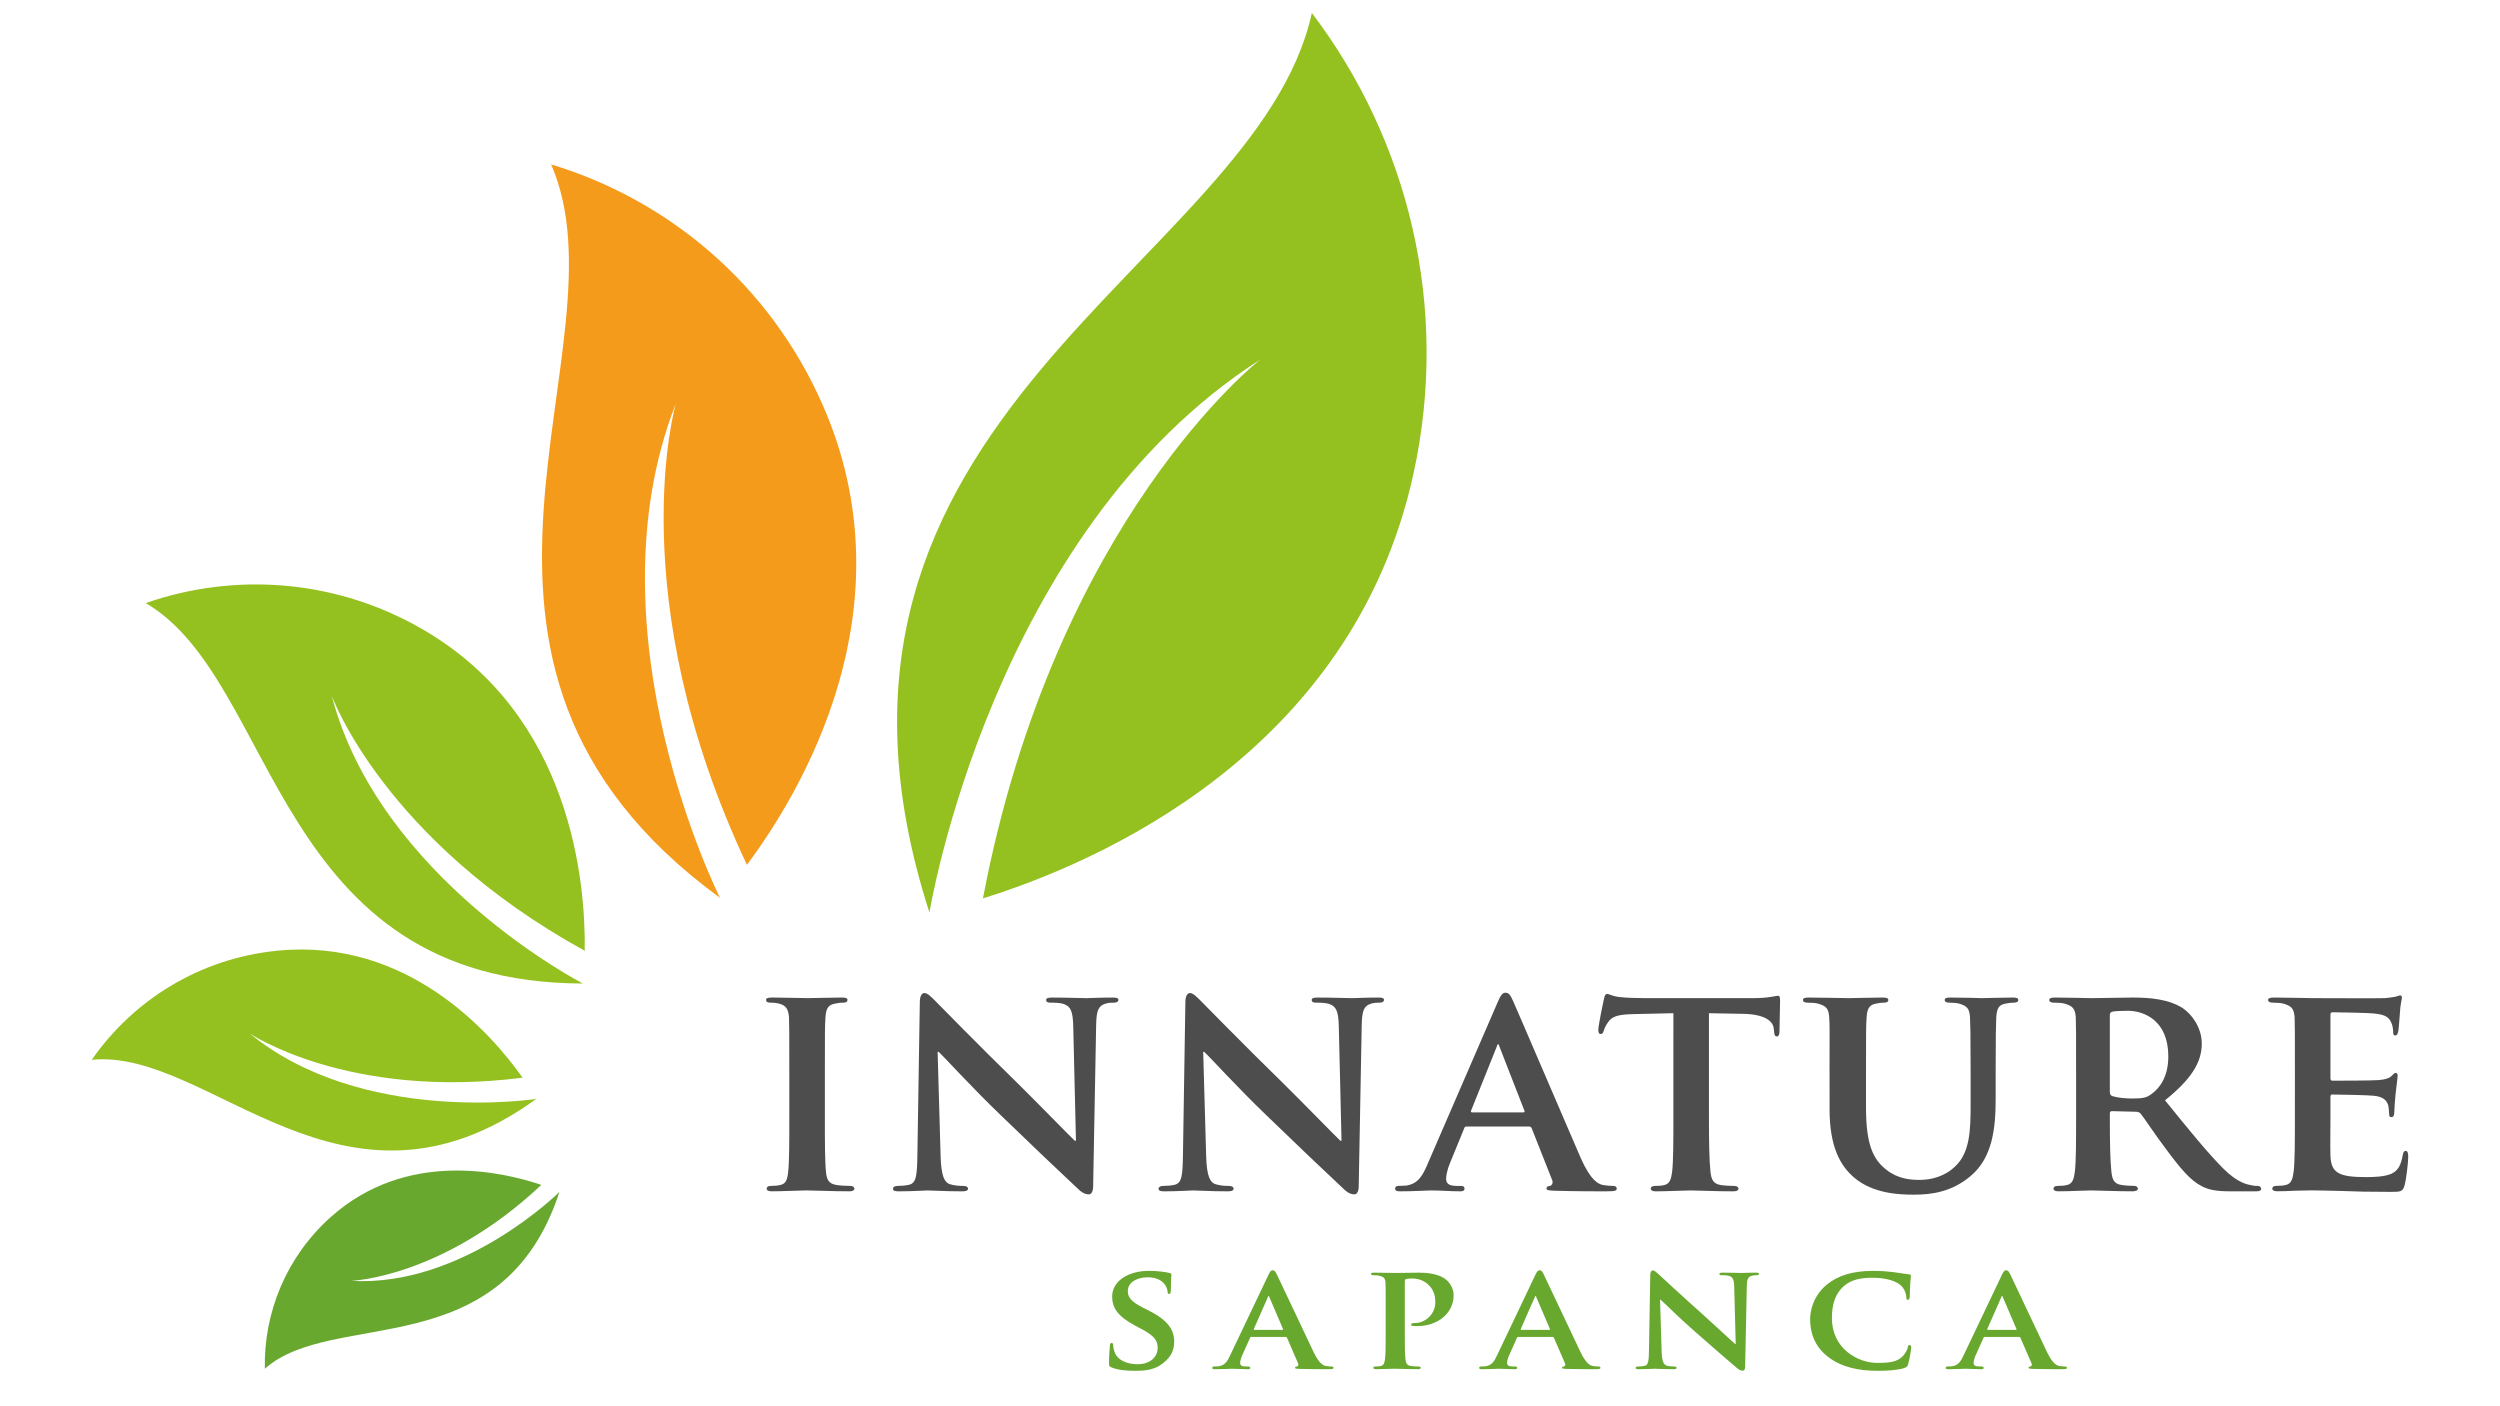<?xml version="1.0" encoding="utf-8"?>
<!-- Generator: Adobe Illustrator 24.2.1, SVG Export Plug-In . SVG Version: 6.00 Build 0)  -->
<svg version="1.1" id="Layer_1" xmlns="http://www.w3.org/2000/svg" xmlns:xlink="http://www.w3.org/1999/xlink" x="0px" y="0px"
	 viewBox="0 0 1920 1080" style="enable-background:new 0 0 1920 1080;" xml:space="preserve">
<style type="text/css">
	.st0{fill:#68A82F;}
	.st1{fill:#94C11F;}
	.st2{fill:#F59B1B;}
	.st3{fill:#4D4D4D;}
</style>
<g id="XMLID_49_">
	<g id="XMLID_50_">
		<g id="XMLID_59_">
			<path id="XMLID_60_" class="st0" d="M203.39,1051.19c-0.89-42.94,16.33-85.99,50.94-116.77c57.91-51.5,131.25-34.65,161.41-24.42
				c-75.98,71.42-146.03,73.68-146.03,73.68c86,5.04,159.95-68.28,159.95-68.28C385.67,1049.79,255.95,1004.45,203.39,1051.19z"/>
		</g>
		<g id="XMLID_57_">
			<path id="XMLID_58_" class="st1" d="M70.47,813.92c31.85-45.8,82.8-77.88,142.66-83.8c100.15-9.9,164.35,63.78,188.23,97.55
				C267,844.71,191.68,793.62,191.68,793.62c86.51,70.94,220.18,50.36,220.18,50.36C263.05,951.59,161.36,804.93,70.47,813.92z"/>
		</g>
		<g id="XMLID_55_">
			<path id="XMLID_56_" class="st1" d="M111.92,463.16c68.42-23.8,146.45-18.63,213.86,20.85
				c112.79,66.05,123.99,192.47,123.3,246.18c-154.17-84.66-194.3-195.83-194.3-195.83c36.74,140.58,192.89,220.99,192.89,220.99
				C209.18,754.81,214.29,523.09,111.92,463.16z"/>
		</g>
		<g id="XMLID_53_">
			<path id="XMLID_54_" class="st2" d="M423.24,126.26c90.06,27.22,168.09,92.22,208.78,185.16
				c68.08,155.49-16.65,296.87-58.38,352.77c-97.36-206.63-54.65-354.08-54.65-354.08c-68.71,175.75,33.97,379.43,33.97,379.43
				C302.79,506.94,485.04,267.38,423.24,126.26z"/>
		</g>
		<g id="XMLID_51_">
			<path id="XMLID_52_" class="st1" d="M1007.51,9.94c73.84,97.35,106.21,225.2,78.02,353.92
				c-47.16,215.34-244.11,299.2-330.63,326.09c55.44-291.42,212.87-413.74,212.87-413.74C761.41,408.41,713.81,700.8,713.81,700.8
				C590.35,317.96,964.71,205.39,1007.51,9.94z"/>
		</g>
	</g>
	<g>
		<path class="st3" d="M606.18,823.05c0-29.86,0-35.42-0.23-41.67c-0.46-6.71-2.55-9.03-6.95-10.42c-2.31-0.69-4.86-0.93-7.41-0.93
			c-2.08,0-3.24-0.46-3.24-2.31c0-1.16,1.62-1.62,4.86-1.62c7.64,0,21.53,0.46,27.32,0.46c5.09,0,18.29-0.46,26.16-0.46
			c2.55,0,4.17,0.46,4.17,1.62c0,1.85-1.16,2.31-3.24,2.31s-3.7,0.23-6.02,0.69c-5.56,0.93-7.18,3.7-7.64,10.65
			c-0.46,6.25-0.46,11.81-0.46,41.67v34.72c0,18.98,0,34.72,0.93,43.06c0.69,5.32,2.08,8.33,8.1,9.26
			c2.78,0.46,7.41,0.69,10.42,0.69c2.31,0,3.24,1.16,3.24,2.08c0,1.39-1.62,2.08-3.94,2.08c-13.43,0-27.32-0.69-32.87-0.69
			c-4.63,0-18.52,0.69-26.62,0.69c-2.55,0-3.94-0.69-3.94-2.08c0-0.93,0.69-2.08,3.24-2.08c3.01,0,5.32-0.23,7.18-0.69
			c4.17-0.92,5.32-3.7,6.02-9.49c0.93-8.1,0.93-23.84,0.93-42.83V823.05z"/>
		<path class="st3" d="M722.39,888.1c0.46,15.28,3.01,19.91,6.95,21.3c3.47,1.16,7.41,1.39,10.65,1.39c2.31,0,3.47,0.93,3.47,2.08
			c0,1.62-1.85,2.08-4.63,2.08c-13.19,0-22.69-0.69-26.39-0.69c-1.85,0-11.57,0.69-21.99,0.69c-2.78,0-4.63-0.23-4.63-2.08
			c0-1.16,1.39-2.08,3.24-2.08c2.78,0,6.48-0.23,9.26-0.92c5.32-1.39,6.02-6.71,6.25-23.84l1.85-116.67c0-3.94,1.39-6.71,3.47-6.71
			c2.55,0,5.32,3.01,8.8,6.48c2.55,2.55,33.1,33.8,62.73,62.73c13.89,13.66,40.97,41.44,43.98,44.22h0.93l-2.08-87.5
			c-0.23-12.04-2.08-15.51-6.95-17.36c-3.01-1.16-7.87-1.16-10.65-1.16c-2.55,0-3.24-0.93-3.24-2.08c0-1.62,2.08-1.85,5.09-1.85
			c10.65,0,21.53,0.46,25.93,0.46c2.31,0,9.95-0.46,19.91-0.46c2.78,0,4.63,0.23,4.63,1.85c0,1.16-1.16,2.08-3.47,2.08
			c-2.08,0-3.7,0-6.25,0.69c-5.56,1.62-7.18,5.09-7.41,16.2l-2.31,124.08c0,4.4-1.62,6.25-3.24,6.25c-3.47,0-6.25-2.08-8.33-4.17
			c-12.73-11.81-38.2-36.11-59.49-56.72c-22.22-21.3-43.75-45.14-47.69-48.61h-0.69L722.39,888.1z"/>
		<path class="st3" d="M926.34,888.1c0.46,15.28,3.01,19.91,6.95,21.3c3.47,1.16,7.41,1.39,10.65,1.39c2.31,0,3.47,0.93,3.47,2.08
			c0,1.62-1.85,2.08-4.63,2.08c-13.19,0-22.69-0.69-26.39-0.69c-1.85,0-11.57,0.69-21.99,0.69c-2.78,0-4.63-0.23-4.63-2.08
			c0-1.16,1.39-2.08,3.24-2.08c2.78,0,6.48-0.23,9.26-0.92c5.32-1.39,6.02-6.71,6.25-23.84l1.85-116.67c0-3.94,1.39-6.71,3.47-6.71
			c2.55,0,5.32,3.01,8.8,6.48c2.55,2.55,33.1,33.8,62.73,62.73c13.89,13.66,40.97,41.44,43.98,44.22h0.93l-2.08-87.5
			c-0.23-12.04-2.08-15.51-6.94-17.36c-3.01-1.16-7.87-1.16-10.65-1.16c-2.55,0-3.24-0.93-3.24-2.08c0-1.62,2.08-1.85,5.09-1.85
			c10.65,0,21.53,0.46,25.93,0.46c2.32,0,9.96-0.46,19.91-0.46c2.78,0,4.63,0.23,4.63,1.85c0,1.16-1.16,2.08-3.47,2.08
			c-2.08,0-3.7,0-6.25,0.69c-5.56,1.62-7.18,5.09-7.41,16.2l-2.31,124.08c0,4.4-1.62,6.25-3.24,6.25c-3.47,0-6.25-2.08-8.33-4.17
			c-12.73-11.81-38.2-36.11-59.49-56.72c-22.22-21.3-43.75-45.14-47.69-48.61h-0.69L926.34,888.1z"/>
		<path class="st3" d="M1126.35,865.18c-1.16,0-1.39,0.23-1.85,1.39l-10.88,26.62c-2.08,4.86-3.01,9.72-3.01,12.04
			c0,3.47,1.85,5.56,8.1,5.56h3.01c2.55,0,3.01,0.93,3.01,2.08c0,1.62-1.16,2.08-3.24,2.08c-6.71,0-16.2-0.69-22.69-0.69
			c-2.08,0-12.96,0.69-23.61,0.69c-2.55,0-3.7-0.46-3.7-2.08c0-1.16,0.69-2.08,2.31-2.08c1.85,0,4.17-0.23,6.02-0.23
			c9.26-1.39,12.73-7.41,16.9-17.36l53.24-122.92c2.32-5.56,3.94-7.87,6.02-7.87c3.01,0,3.94,1.85,6.02,6.25
			c4.86,10.88,38.89,90.51,51.86,120.38c7.87,17.83,13.66,20.37,17.36,21.07c3.01,0.46,5.32,0.69,7.64,0.69
			c1.85,0,2.78,0.69,2.78,2.08c0,1.62-1.16,2.08-8.8,2.08c-7.18,0-21.99,0-39.12-0.46c-3.7-0.23-6.02-0.23-6.02-1.62
			c0-1.16,0.46-1.85,2.55-2.08c1.39-0.23,2.78-2.08,1.85-4.4l-15.74-39.82c-0.46-1.16-1.16-1.39-2.08-1.39H1126.35z M1169.87,854.3
			c0.93,0,1.16-0.46,0.93-1.16l-19.21-49.31c-0.23-0.69-0.46-1.85-0.93-1.85c-0.69,0-0.93,1.16-1.16,1.85l-19.68,49.08
			c-0.46,0.93,0,1.39,0.69,1.39H1169.87z"/>
		<path class="st3" d="M1285.15,778.14l-30.33,0.69c-11.81,0.23-16.67,1.62-19.68,6.02c-2.08,2.78-3.01,5.32-3.47,6.71
			c-0.46,1.62-0.93,2.55-2.32,2.55s-1.85-1.16-1.85-3.24c0-3.24,3.94-22.22,4.4-23.84c0.46-2.55,1.16-3.7,2.32-3.7
			c1.62,0,3.7,1.62,8.8,2.32c6.02,0.69,13.66,0.92,20.37,0.92h82.64c6.48,0,10.88-0.46,13.89-0.92c3.24-0.46,4.86-0.93,5.56-0.93
			c1.39,0,1.62,1.16,1.62,4.17c0,4.17-0.46,18.75-0.46,23.84c-0.23,2.08-0.69,3.24-1.85,3.24c-1.62,0-2.08-0.93-2.32-3.94
			l-0.23-2.08c-0.46-5.09-5.79-11.11-24.07-11.34l-25.7-0.46v79.63c0,18.06,0.23,33.57,1.16,42.13c0.69,5.56,1.85,9.26,7.87,10.19
			c2.78,0.46,7.41,0.69,10.42,0.69c2.31,0,3.24,1.16,3.24,2.08c0,1.39-1.62,2.08-3.94,2.08c-13.43,0-27.09-0.69-32.87-0.69
			c-4.63,0-18.52,0.69-26.62,0.69c-2.55,0-3.94-0.69-3.94-2.08c0-0.93,0.69-2.08,3.24-2.08c3.01,0,5.56-0.23,7.18-0.69
			c4.17-0.92,5.32-4.63,6.02-10.42c0.93-8.33,0.93-23.84,0.93-41.9V778.14z"/>
		<path class="st3" d="M1405.07,823.05c0-29.86,0.23-35.42-0.23-41.67c-0.46-6.94-2.32-8.8-8.8-10.65
			c-1.62-0.46-5.09-0.69-7.87-0.69c-2.32,0-3.47-0.69-3.47-2.08c0-1.39,1.39-1.85,4.4-1.85c10.88,0,24.54,0.46,30.56,0.46
			c5.09,0,18.75-0.46,26.16-0.46c3.01,0,4.4,0.46,4.4,1.85c0,1.39-1.16,2.08-3.24,2.08c-2.31,0-3.47,0.23-6.02,0.69
			c-5.32,0.93-6.94,3.7-7.41,10.65c-0.46,6.25-0.46,11.81-0.46,41.67v27.55c0,28.7,5.56,39.82,15.51,47.69
			c9.03,7.18,18.75,7.87,25.7,7.87c8.8,0,19.21-2.55,27.32-10.42c11.34-10.65,11.81-27.78,11.81-47.92v-24.77
			c0-29.86-0.23-35.42-0.46-41.67c-0.46-6.71-2.08-8.8-8.56-10.65c-1.62-0.46-5.09-0.69-7.41-0.69c-2.31,0-3.47-0.69-3.47-2.08
			c0-1.39,1.39-1.85,4.17-1.85c10.42,0,24.07,0.46,24.31,0.46c2.32,0,15.97-0.46,23.84-0.46c2.78,0,4.17,0.46,4.17,1.85
			c0,1.39-1.16,2.08-3.47,2.08c-2.32,0-3.47,0.23-6.02,0.69c-5.55,0.93-6.94,3.7-7.41,10.65c-0.23,6.25-0.46,11.81-0.46,41.67v21.07
			c0,21.99-2.31,45.14-19.45,59.26c-14.35,12.04-29.86,14.12-43.06,14.12c-10.65,0-31.71-0.46-46.53-13.43
			c-10.42-9.03-18.52-23.61-18.52-52.09V823.05z"/>
		<path class="st3" d="M1594.43,823.05c0-29.86,0-35.42-0.23-41.67c-0.46-6.71-2.32-8.8-8.8-10.65c-1.62-0.46-5.09-0.69-8.1-0.69
			c-2.08,0-3.47-0.69-3.47-2.08c0-1.39,1.62-1.85,4.63-1.85c10.65,0,23.61,0.46,27.78,0.46c6.95,0,25.46-0.46,31.71-0.46
			c12.96,0,27.78,1.16,38.66,8.33c5.79,3.94,14.35,13.89,14.35,27.08c0,14.59-8.33,27.55-28.24,43.52
			c18.06,22.22,32.41,40.05,44.68,52.32c11.34,11.34,18.52,12.27,21.76,12.96c2.08,0.46,3.24,0.46,4.86,0.46
			c1.62,0,2.55,1.16,2.55,2.08c0,1.62-1.39,2.08-3.94,2.08h-19.45c-11.34,0-16.9-1.16-22.22-3.94c-8.8-4.4-16.44-13.66-27.78-28.94
			c-8.1-10.65-16.67-23.84-19.21-26.85c-1.16-1.16-2.32-1.39-3.7-1.39l-18.29-0.46c-0.93,0-1.62,0.46-1.62,1.62v2.78
			c0,18.29,0.23,33.57,1.16,41.9c0.69,5.79,1.62,9.49,7.87,10.42c3.01,0.46,7.41,0.69,9.95,0.69c1.62,0,2.55,1.16,2.55,2.08
			c0,1.39-1.62,2.08-4.17,2.08c-11.81,0-28.7-0.69-31.71-0.69c-3.94,0-16.9,0.69-25,0.69c-2.55,0-3.94-0.69-3.94-2.08
			c0-0.93,0.69-2.08,3.24-2.08c3.01,0,5.33-0.23,7.18-0.69c4.17-0.92,5.32-4.63,6.02-10.42c0.93-8.33,0.93-23.84,0.93-41.9V823.05z
			 M1620.36,838.33c0,2.08,0.46,2.78,1.85,3.47c4.4,1.39,10.42,1.85,15.51,1.85c8.1,0,10.88-0.69,14.35-3.24
			c6.25-4.4,13.19-12.96,13.19-29.17c0-27.78-18.98-34.96-31.02-34.96c-5.09,0-9.95,0.23-12.04,0.69c-1.39,0.46-1.85,1.16-1.85,2.78
			V838.33z"/>
		<path class="st3" d="M1762.49,823.05c0-29.86,0-35.42-0.23-41.67c-0.46-6.71-2.32-8.8-8.8-10.65c-1.62-0.46-5.09-0.69-8.1-0.69
			c-2.08,0-3.47-0.69-3.47-2.08c0-1.39,1.62-1.85,4.63-1.85c10.65,0,23.61,0.46,29.4,0.46c6.48,0,51.62,0.23,55.56,0
			c3.7-0.23,6.95-0.92,8.56-1.16c1.16-0.23,2.32-0.93,3.24-0.93c1.16,0,1.39,0.93,1.39,1.85c0,1.39-1.16,3.7-1.62,12.73
			c-0.23,2.08-0.69,10.65-1.16,12.96c-0.23,0.92-0.69,3.24-2.32,3.24c-1.39,0-1.62-0.93-1.62-2.55c0-1.39-0.23-4.86-1.39-7.18
			c-1.62-3.47-3.24-6.25-13.43-7.18c-3.47-0.46-27.78-0.93-31.95-0.93c-0.93,0-1.39,0.69-1.39,1.85v48.61
			c0,1.16,0.23,2.08,1.39,2.08c4.63,0,31.02,0,35.65-0.46c4.86-0.46,7.64-1.16,9.72-3.01c1.62-1.39,2.31-2.55,3.24-2.55
			c0.93,0,1.62,0.93,1.62,2.08s-0.46,4.4-1.62,14.35c-0.46,3.94-0.93,11.81-0.93,13.19c0,1.62-0.23,4.4-2.08,4.4
			c-1.39,0-1.85-0.69-1.85-1.62c-0.23-2.08-0.23-4.63-0.69-7.18c-1.16-3.94-3.7-6.95-11.34-7.64c-3.7-0.46-26.85-0.93-31.95-0.93
			c-0.93,0-1.16,0.93-1.16,2.08v15.74c0,6.71-0.23,23.38,0,29.17c0.46,13.43,6.71,16.44,27.55,16.44c5.32,0,13.89-0.23,19.21-2.55
			c5.09-2.32,7.41-6.48,8.8-14.58c0.46-2.08,0.93-3.01,2.32-3.01c1.62,0,1.85,2.55,1.85,4.63c0,4.4-1.62,17.83-2.78,21.76
			c-1.39,5.09-3.24,5.09-10.88,5.09c-15.28,0-27.55-0.23-37.5-0.69c-9.95-0.23-17.59-0.46-23.61-0.46c-2.31,0-6.71,0.23-11.57,0.23
			c-4.86,0.23-9.95,0.46-14.12,0.46c-2.55,0-3.94-0.69-3.94-2.08c0-0.93,0.69-2.08,3.24-2.08c3.01,0,5.33-0.23,7.18-0.69
			c4.17-0.92,5.32-4.63,6.02-10.42c0.93-8.33,0.93-23.84,0.93-41.9V823.05z"/>
	</g>
	<g>
		<path class="st0" d="M853.87,1050.27c-1.77-0.69-2.15-1.15-2.15-3.34c0-5.3,0.51-11.41,0.63-13.03c0-1.5,0.51-2.54,1.39-2.54
			c1.01,0,1.14,0.92,1.14,1.61c0,1.27,0.38,3.34,1.01,5.07c2.41,7.26,10.77,9.68,17.74,9.68c9.63,0,15.46-5.53,15.46-12.45
			c0-4.27-1.14-8.53-11.02-13.84l-6.46-3.46c-13.18-7.03-17.48-13.6-17.48-22.25c0-11.99,12.67-19.71,28.13-19.71
			c7.22,0,12.92,0.92,15.84,1.61c1.01,0.23,1.52,0.58,1.52,1.27c0,1.27-0.38,4.04-0.38,11.76c0,2.07-0.51,3.11-1.39,3.11
			c-0.76,0-1.14-0.58-1.14-1.73c0-0.92-0.51-3.92-2.91-6.46c-1.65-1.84-5.19-4.61-12.42-4.61c-7.98,0-15.2,3.8-15.2,10.49
			c0,4.38,1.77,7.84,11.78,12.91l4.56,2.31c14.7,7.38,19.26,14.87,19.26,23.75c0,7.26-3.04,13.14-11.15,18.33
			c-5.32,3.46-12.67,4.04-18.62,4.04C865.53,1052.81,858.69,1052.23,853.87,1050.27z"/>
		<path class="st0" d="M961.06,1026.75c-0.63,0-0.76,0.12-1.01,0.69l-5.95,13.26c-1.14,2.42-1.65,4.84-1.65,6
			c0,1.73,1.01,2.77,4.43,2.77h1.65c1.39,0,1.65,0.46,1.65,1.04c0,0.81-0.63,1.04-1.77,1.04c-3.67,0-8.87-0.35-12.42-0.35
			c-1.14,0-7.1,0.35-12.92,0.35c-1.39,0-2.03-0.23-2.03-1.04c0-0.58,0.38-1.04,1.27-1.04c1.01,0,2.28-0.12,3.29-0.12
			c5.07-0.69,6.97-3.69,9.25-8.65l29.14-61.22c1.27-2.77,2.15-3.92,3.29-3.92c1.65,0,2.15,0.92,3.29,3.11
			c2.66,5.42,21.28,45.08,28.38,59.95c4.31,8.88,7.47,10.14,9.5,10.49c1.65,0.23,2.91,0.35,4.18,0.35c1.01,0,1.52,0.35,1.52,1.04
			c0,0.81-0.63,1.04-4.81,1.04c-3.93,0-12.04,0-21.41-0.23c-2.03-0.12-3.29-0.12-3.29-0.81c0-0.58,0.25-0.92,1.39-1.04
			c0.76-0.12,1.52-1.04,1.01-2.19l-8.61-19.83c-0.25-0.58-0.63-0.69-1.14-0.69H961.06z M984.88,1021.33c0.51,0,0.63-0.23,0.51-0.58
			l-10.52-24.56c-0.13-0.35-0.25-0.92-0.51-0.92c-0.38,0-0.51,0.58-0.63,0.92l-10.77,24.44c-0.25,0.46,0,0.69,0.38,0.69H984.88z"/>
		<path class="st0" d="M1064.19,1005.77c0-14.87,0-17.64-0.13-20.75c-0.25-3.34-1.27-4.38-4.81-5.3c-0.89-0.23-2.79-0.35-4.43-0.35
			c-1.14,0-1.9-0.35-1.9-1.04c0-0.69,0.89-0.92,2.53-0.92c5.83,0,12.92,0.23,16.09,0.23c4.56,0,13.43-0.23,18.5-0.23
			c13.94,0,19,4.15,20.78,5.53c2.41,2.07,5.57,6.46,5.57,11.76c0,13.83-12.16,23.75-28,23.75c-0.51,0-2.79,0-3.29-0.12
			c-0.63,0-1.39-0.35-1.39-1.04c0-0.81,1.27-1.27,3.67-1.27c6.21,0,14.95-5.88,14.95-15.91c0-3.23-0.38-9.68-6.59-14.53
			c-4.05-3.23-8.62-3.69-11.15-3.69c-1.65,0-3.8,0.12-4.81,0.46c-0.63,0.23-0.89,0.81-0.89,1.85v38.85c0,8.99,0,16.72,0.51,20.98
			c0.38,2.77,1.01,4.61,4.31,5.07c1.65,0.23,4.06,0.35,5.7,0.35c1.27,0,1.77,0.58,1.77,1.04c0,0.69-0.89,1.04-2.03,1.04
			c-7.48,0-15.33-0.35-18.25-0.35c-2.53,0-9.63,0.35-14.06,0.35c-1.39,0-2.15-0.35-2.15-1.04c0-0.46,0.38-1.04,1.77-1.04
			c1.65,0,2.91-0.12,3.93-0.35c2.28-0.46,2.91-2.3,3.29-5.19c0.51-4.15,0.51-11.87,0.51-20.87V1005.77z"/>
		<path class="st0" d="M1166.05,1026.75c-0.63,0-0.76,0.12-1.01,0.69l-5.95,13.26c-1.14,2.42-1.65,4.84-1.65,6
			c0,1.73,1.01,2.77,4.43,2.77h1.65c1.39,0,1.65,0.46,1.65,1.04c0,0.81-0.63,1.04-1.77,1.04c-3.67,0-8.87-0.35-12.42-0.35
			c-1.14,0-7.1,0.35-12.92,0.35c-1.39,0-2.03-0.23-2.03-1.04c0-0.58,0.38-1.04,1.27-1.04c1.01,0,2.28-0.12,3.29-0.12
			c5.07-0.69,6.97-3.69,9.25-8.65l29.14-61.22c1.27-2.77,2.15-3.92,3.29-3.92c1.65,0,2.15,0.92,3.29,3.11
			c2.66,5.42,21.28,45.08,28.38,59.95c4.31,8.88,7.47,10.14,9.5,10.49c1.65,0.23,2.91,0.35,4.18,0.35c1.01,0,1.52,0.35,1.52,1.04
			c0,0.81-0.63,1.04-4.81,1.04c-3.93,0-12.04,0-21.41-0.23c-2.03-0.12-3.29-0.12-3.29-0.81c0-0.58,0.25-0.92,1.39-1.04
			c0.76-0.12,1.52-1.04,1.01-2.19l-8.62-19.83c-0.25-0.58-0.63-0.69-1.14-0.69H1166.05z M1189.87,1021.33
			c0.51,0,0.63-0.23,0.51-0.58l-10.51-24.56c-0.13-0.35-0.25-0.92-0.51-0.92c-0.38,0-0.51,0.58-0.63,0.92l-10.77,24.44
			c-0.25,0.46,0,0.69,0.38,0.69H1189.87z"/>
		<path class="st0" d="M1276.15,1038.16c0.25,7.61,1.65,9.92,3.8,10.61c1.9,0.58,4.05,0.69,5.83,0.69c1.27,0,1.9,0.46,1.9,1.04
			c0,0.81-1.01,1.04-2.53,1.04c-7.22,0-12.42-0.35-14.44-0.35c-1.01,0-6.34,0.35-12.04,0.35c-1.52,0-2.53-0.12-2.53-1.04
			c0-0.58,0.76-1.04,1.77-1.04c1.52,0,3.55-0.12,5.07-0.46c2.91-0.69,3.29-3.34,3.42-11.87l1.01-58.11c0-1.96,0.76-3.34,1.9-3.34
			c1.39,0,2.91,1.5,4.81,3.23c1.39,1.27,18.12,16.83,34.33,31.24c7.6,6.8,22.42,20.64,24.07,22.02h0.51l-1.14-43.58
			c-0.13-6-1.14-7.72-3.8-8.65c-1.65-0.58-4.31-0.58-5.83-0.58c-1.39,0-1.77-0.46-1.77-1.04c0-0.81,1.14-0.92,2.79-0.92
			c5.83,0,11.78,0.23,14.19,0.23c1.27,0,5.45-0.23,10.9-0.23c1.52,0,2.54,0.12,2.54,0.92c0,0.58-0.63,1.04-1.9,1.04
			c-1.14,0-2.03,0-3.42,0.35c-3.04,0.81-3.93,2.54-4.05,8.07l-1.27,61.8c0,2.19-0.89,3.11-1.77,3.11c-1.9,0-3.42-1.04-4.56-2.07
			c-6.97-5.88-20.9-17.99-32.56-28.25c-12.16-10.61-23.94-22.48-26.1-24.21h-0.38L1276.15,1038.16z"/>
		<path class="st0" d="M1404.11,1042.2c-11.02-8.42-13.94-19.49-13.94-28.94c0-6.69,2.41-18.22,13.05-26.86
			c8.11-6.46,18.75-10.37,35.35-10.37c6.97,0,11.15,0.46,16.22,1.04c4.18,0.58,7.85,1.27,11.15,1.61c1.27,0.12,1.65,0.58,1.65,1.15
			c0,0.81-0.25,1.96-0.51,5.42c-0.25,3.23-0.25,8.65-0.38,10.61c-0.13,1.38-0.51,2.42-1.52,2.42c-0.89,0-1.14-0.81-1.14-2.08
			c-0.13-3.11-1.52-6.57-4.31-9.11c-3.8-3.34-11.28-5.77-21.54-5.77c-9.75,0-15.96,1.61-21.03,5.53
			c-8.23,6.46-10.26,15.91-10.26,25.48c0,23.29,19.76,34.36,34.71,34.36c9.88,0,15.33-0.69,19.76-5.19c1.9-1.96,3.42-4.73,3.8-6.57
			c0.25-1.5,0.51-1.96,1.39-1.96c0.76,0,1.27,0.92,1.27,1.73c0,1.15-1.27,9.68-2.41,13.03c-0.51,1.73-1.01,2.19-2.91,2.88
			c-4.43,1.61-12.92,2.19-20.14,2.19C1427.17,1052.81,1414.24,1049.93,1404.11,1042.2z"/>
		<path class="st0" d="M1524.34,1026.75c-0.63,0-0.76,0.12-1.01,0.69l-5.95,13.26c-1.14,2.42-1.65,4.84-1.65,6
			c0,1.73,1.01,2.77,4.43,2.77h1.65c1.39,0,1.65,0.46,1.65,1.04c0,0.81-0.63,1.04-1.77,1.04c-3.67,0-8.87-0.35-12.42-0.35
			c-1.14,0-7.1,0.35-12.92,0.35c-1.39,0-2.03-0.23-2.03-1.04c0-0.58,0.38-1.04,1.27-1.04c1.01,0,2.28-0.12,3.29-0.12
			c5.07-0.69,6.97-3.69,9.25-8.65l29.14-61.22c1.27-2.77,2.15-3.92,3.29-3.92c1.65,0,2.15,0.92,3.29,3.11
			c2.66,5.42,21.28,45.08,28.38,59.95c4.31,8.88,7.47,10.14,9.5,10.49c1.65,0.23,2.91,0.35,4.18,0.35c1.01,0,1.52,0.35,1.52,1.04
			c0,0.81-0.63,1.04-4.81,1.04c-3.93,0-12.04,0-21.41-0.23c-2.03-0.12-3.29-0.12-3.29-0.81c0-0.58,0.25-0.92,1.39-1.04
			c0.76-0.12,1.52-1.04,1.01-2.19l-8.62-19.83c-0.25-0.58-0.63-0.69-1.14-0.69H1524.34z M1548.16,1021.33
			c0.51,0,0.63-0.23,0.51-0.58l-10.51-24.56c-0.13-0.35-0.25-0.92-0.51-0.92c-0.38,0-0.51,0.58-0.63,0.92l-10.77,24.44
			c-0.25,0.46,0,0.69,0.38,0.69H1548.16z"/>
	</g>
</g>
</svg>
